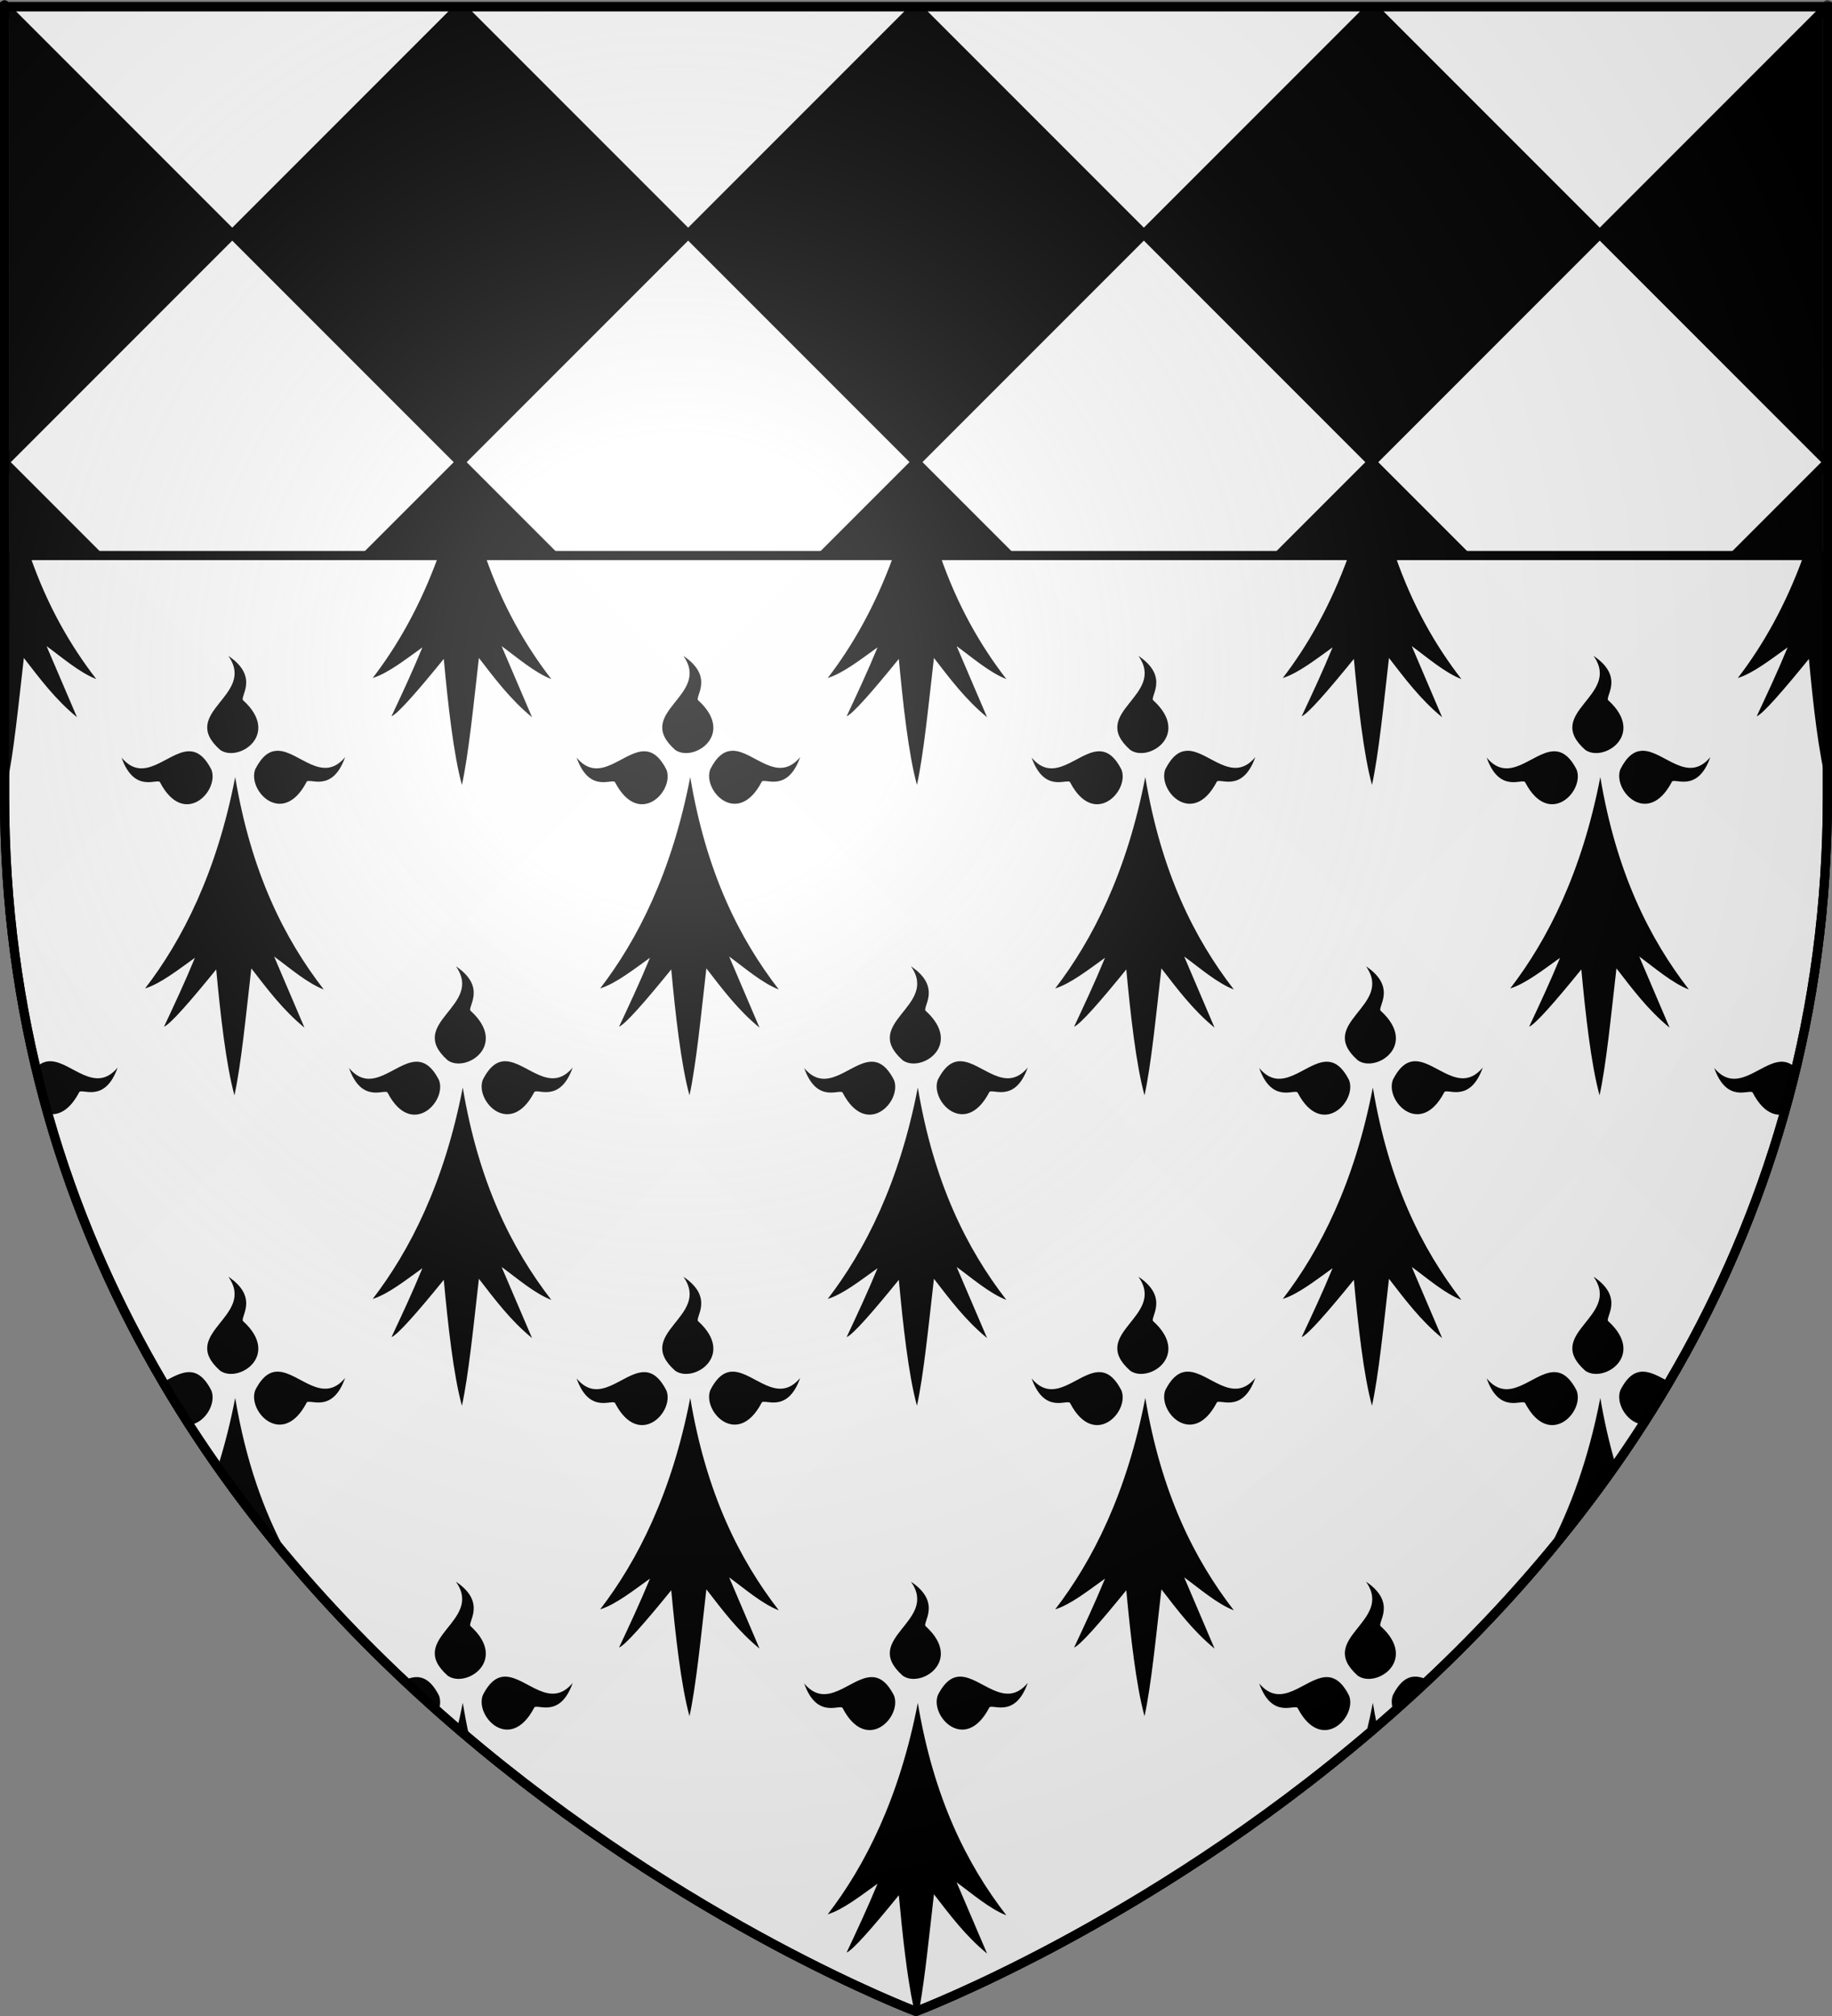 <?xml version="1.0" encoding="UTF-8" standalone="no"?>
<svg
   xmlns:dc="http://purl.org/dc/elements/1.1/"
   xmlns:cc="http://web.resource.org/cc/"
   xmlns:rdf="http://www.w3.org/1999/02/22-rdf-syntax-ns#"
   xmlns:svg="http://www.w3.org/2000/svg"
   xmlns="http://www.w3.org/2000/svg"
   xmlns:xlink="http://www.w3.org/1999/xlink"
   xmlns:sodipodi="http://sodipodi.sourceforge.net/DTD/sodipodi-0.dtd"
   xmlns:inkscape="http://www.inkscape.org/namespaces/inkscape"
   height="660"
   width="600.003"
   version="1.0"
   id="svg2"
   sodipodi:version="0.32"
   inkscape:version="0.45.1"
   sodipodi:docname="Blason ville fr Bonnevaux (Gard).svg"
   sodipodi:docbase="C:\Users\Jany\Documents\aaaOuiqui\Blasons\Blasons Gard"
   inkscape:export-filename="/Users/olivier/Desktop/Blason Rouge/Blason_Vide_3D.png"
   inkscape:export-xdpi="144"
   inkscape:export-ydpi="144"
   inkscape:output_extension="org.inkscape.output.svg.inkscape">
  <rect width="100%" height="100%" fill="#808080" stroke="none"/>
  <sodipodi:namedview
     inkscape:window-height="814"
     inkscape:window-width="1152"
     inkscape:pageshadow="2"
     inkscape:pageopacity="0.0"
     guidetolerance="10.0"
     gridtolerance="10.0"
     objecttolerance="10.0"
     borderopacity="1.0"
     bordercolor="#666666"
     pagecolor="#ffffff"
     id="base"
     showgrid="false"
     height="660px"
     inkscape:zoom="0.44547727"
     inkscape:cx="228.9482"
     inkscape:cy="412.373"
     inkscape:window-x="-8"
     inkscape:window-y="-8"
     inkscape:current-layer="layer3"
     showguides="true"
     inkscape:guide-bbox="true" />
  <desc
     id="desc4">Flag of Canton of Valais (Wallis)</desc>
  <defs
     id="defs6">
    <linearGradient
       id="linearGradient2893">
      <stop
         style="stop-color:white;stop-opacity:0.314;"
         offset="0"
         id="stop2895" />
      <stop
         id="stop2897"
         offset="0.19"
         style="stop-color:white;stop-opacity:0.251;" />
      <stop
         style="stop-color:#6b6b6b;stop-opacity:0.125;"
         offset="0.6"
         id="stop2901" />
      <stop
         style="stop-color:black;stop-opacity:0.125;"
         offset="1"
         id="stop2899" />
    </linearGradient>
    <radialGradient
       inkscape:collect="always"
       xlink:href="#linearGradient2893"
       id="radialGradient3163"
       gradientUnits="userSpaceOnUse"
       gradientTransform="matrix(1.353,0,0,1.349,-75.57,-85.747)"
       cx="221.445"
       cy="226.331"
       fx="221.445"
       fy="226.331"
       r="300" />
  </defs>
  <g
     inkscape:groupmode="layer"
     id="layer3"
     inkscape:label="Fond écu"
     style="display:inline"
     transform="translate(-2.06,1.2525328e-6)">
    <path
       id="path2855"
       style="fill:#000000;fill-opacity:1;fill-rule:evenodd;stroke:#313131;stroke-width:3;stroke-linecap:butt;stroke-linejoin:miter;stroke-miterlimit:4;stroke-dasharray:none;stroke-opacity:1"
       d="M 302.06,658.5 C 302.06,658.5 600.56,546.18 600.56,260.728 C 600.56,-24.723 600.56,2.176 600.56,2.176 L 3.56,2.176 L 3.56,260.728 C 3.56,546.18 302.06,658.5 302.06,658.5 z "
       sodipodi:nodetypes="cccccc" />
    <path
       style="fill:#ffffff;fill-opacity:1;fill-rule:evenodd;stroke:#000000;stroke-width:3;stroke-linecap:butt;stroke-linejoin:miter;stroke-miterlimit:4;stroke-dasharray:none;stroke-opacity:1;display:inline"
       d="M 3.656,2.188 L 78.125,76.656 L 152.594,2.188 L 3.656,2.188 z M 78.125,76.656 L 3.562,151.219 L 3.562,151.406 L 78.125,225.969 L 152.781,151.312 L 78.125,76.656 z M 152.781,151.312 L 227.406,225.938 L 302.062,151.281 L 227.438,76.656 L 152.781,151.312 z M 227.438,76.656 L 301.906,2.188 L 152.969,2.188 L 227.438,76.656 z M 302.062,151.281 L 376.719,225.938 L 451.344,151.312 L 376.688,76.656 L 302.062,151.281 z M 376.688,76.656 L 451.156,2.188 L 302.219,2.188 L 376.688,76.656 z M 451.344,151.312 L 526,225.969 L 600.562,151.406 C 600.562,151.347 600.562,151.278 600.562,151.219 L 526,76.656 L 451.344,151.312 z M 526,76.656 L 600.469,2.188 L 451.531,2.188 L 526,76.656 z M 526,225.969 L 451.375,300.594 L 526,375.25 L 598.312,302.938 C 598.462,301.547 598.615,300.15 598.75,298.75 L 526,225.969 z M 526,375.25 L 451.375,449.875 L 509.5,508 C 531.607,481.441 551.695,451.034 567.344,416.562 L 526,375.25 z M 451.375,449.875 L 376.719,375.25 L 302.062,449.906 L 376.688,524.562 L 451.375,449.875 z M 376.688,524.562 L 302.062,599.188 L 342.594,639.719 C 366.861,627.096 399.503,607.843 433.406,581.281 L 376.688,524.562 z M 302.062,599.188 L 227.406,524.562 L 170.719,581.25 C 204.628,607.818 237.26,627.094 261.531,639.719 L 302.062,599.188 z M 227.406,524.562 L 302.062,449.906 L 227.406,375.25 L 152.75,449.906 L 227.406,524.562 z M 152.75,449.906 L 78.094,375.25 L 36.781,416.562 C 52.433,451.042 72.512,481.468 94.625,508.031 L 152.75,449.906 z M 78.094,375.25 L 152.75,300.594 L 78.125,225.969 L 5.375,298.719 C 5.512,300.14 5.661,301.557 5.812,302.969 L 78.094,375.25 z M 152.75,300.594 L 227.406,375.25 L 302.062,300.594 L 227.406,225.938 L 152.75,300.594 z M 302.062,300.594 L 376.719,375.25 L 451.375,300.594 L 376.719,225.938 L 302.062,300.594 z "
       id="path7180" />
    <path
       style="fill:#ffffff;fill-opacity:0.996;fill-rule:evenodd;stroke:#000000;stroke-width:3;stroke-linecap:butt;stroke-linejoin:miter;stroke-miterlimit:4;stroke-dasharray:none;stroke-opacity:1;display:inline"
       d="M 1.5,181.875 L 1.5,260.719 C 1.5,546.17 300,658.5 300,658.5 C 300,658.5 598.5,546.17 598.5,260.719 C 598.5,173.665 598.5,220.45 598.5,181.875 L 1.5,181.875 z "
       id="path3188"
       transform="translate(2.06,-1.2525328e-6)" />
    <path
       style="fill:#000000;fill-opacity:1;fill-rule:evenodd;stroke:none;stroke-width:3;stroke-linecap:butt;stroke-linejoin:miter;stroke-miterlimit:4;stroke-dasharray:none;stroke-opacity:1;display:inline"
       d="M 1.5 181.875 L 1.5 253.969 C 1.743 255.018 1.991 256.03 2.25 256.969 C 4.44 247.014 6.074 230.534 7.812 215.406 C 13.049 222.171 18.133 229.01 25.219 234.812 L 15.25 211.531 C 20.387 215.27 26.084 220.226 31.531 222.312 C 23.081 211.397 15.51 198.328 9.812 181.875 L 1.5 181.875 z M 143.625 181.875 C 137.645 198.437 130.069 211.556 122.062 221.969 C 127.141 220.383 132.824 215.882 138.344 211.938 C 134.968 220.123 131.594 227.277 128.219 234.5 C 130.234 233.722 136.657 226.414 145.344 215.719 C 146.706 230.423 148.53 246.999 151.281 256.969 C 153.471 247.014 155.106 230.534 156.844 215.406 C 162.081 222.171 167.164 229.01 174.25 234.812 L 164.281 211.531 C 169.418 215.27 175.115 220.226 180.562 222.312 C 172.112 211.397 164.563 198.328 158.875 181.875 L 143.625 181.875 z M 292.656 181.875 C 286.676 198.437 279.1 211.556 271.094 221.969 C 276.172 220.383 281.887 215.882 287.406 211.938 C 284.031 220.123 280.657 227.277 277.281 234.5 C 279.297 233.722 285.689 226.414 294.375 215.719 C 295.737 230.423 297.562 246.999 300.312 256.969 C 302.502 247.014 304.137 230.534 305.875 215.406 C 311.112 222.171 316.196 229.01 323.281 234.812 L 313.312 211.531 C 318.449 215.27 324.147 220.226 329.594 222.312 C 321.143 211.397 313.594 198.328 307.906 181.875 L 292.656 181.875 z M 441.688 181.875 C 435.708 198.437 428.132 211.556 420.125 221.969 C 425.203 220.383 430.918 215.882 436.438 211.938 C 433.062 220.123 429.688 227.277 426.312 234.5 C 428.328 233.722 434.72 226.414 443.406 215.719 C 444.768 230.423 446.593 246.999 449.344 256.969 C 451.534 247.014 453.168 230.534 454.906 215.406 C 460.143 222.171 465.227 229.01 472.312 234.812 L 462.375 211.531 C 467.512 215.27 473.178 220.226 478.625 222.312 C 470.174 211.397 462.626 198.328 456.938 181.875 L 441.688 181.875 z M 590.719 181.875 C 584.741 198.443 577.164 211.555 569.156 221.969 C 574.235 220.383 579.949 215.882 585.469 211.938 C 582.093 220.123 578.719 227.277 575.344 234.5 C 577.359 233.722 583.751 226.414 592.438 215.719 C 593.799 230.423 595.624 246.999 598.375 256.969 C 598.417 256.776 598.458 256.541 598.5 256.344 C 598.5 176.389 598.5 188.872 598.5 181.875 L 590.719 181.875 z M 74.781 214.719 C 84.059 227.822 58.107 233.098 72.094 245.5 C 78.059 249.711 91.96 240.547 79.719 229.344 C 78.137 228.385 85.266 221.746 74.781 214.719 z M 223.812 214.719 C 233.09 227.822 207.138 233.098 221.125 245.5 C 227.09 249.711 240.991 240.547 228.75 229.344 C 227.168 228.385 234.298 221.746 223.812 214.719 z M 372.844 214.719 C 382.121 227.822 356.17 233.098 370.156 245.5 C 376.121 249.711 390.022 240.547 377.781 229.344 C 376.2 228.385 383.329 221.746 372.844 214.719 z M 521.906 214.719 C 531.184 227.822 505.201 233.098 519.188 245.5 C 525.152 249.711 539.054 240.547 526.812 229.344 C 525.231 228.385 532.391 221.746 521.906 214.719 z M 91.031 245.781 C 90.808 245.777 90.596 245.793 90.375 245.812 C 88.014 246.019 85.739 247.616 83.594 251.844 C 80.946 258.821 92.539 270.939 100.375 256.062 C 100.929 254.247 108.729 260.057 113.031 247.875 C 105.574 256.798 97.94 245.907 91.031 245.781 z M 240.062 245.781 C 239.84 245.777 239.628 245.793 239.406 245.812 C 237.045 246.019 234.77 247.616 232.625 251.844 C 229.977 258.821 241.57 270.939 249.406 256.062 C 249.961 254.247 257.76 260.057 262.062 247.875 C 254.605 256.798 246.971 245.907 240.062 245.781 z M 389.094 245.781 C 388.871 245.777 388.659 245.793 388.438 245.812 C 386.076 246.019 383.801 247.616 381.656 251.844 C 379.009 258.821 390.601 270.939 398.438 256.062 C 398.992 254.247 406.822 260.057 411.125 247.875 C 403.668 256.798 396.004 245.907 389.094 245.781 z M 538.125 245.781 C 537.902 245.777 537.69 245.793 537.469 245.812 C 535.108 246.019 532.832 247.616 530.688 251.844 C 528.04 258.821 539.664 270.939 547.5 256.062 C 548.054 254.247 555.854 260.057 560.156 247.875 C 552.699 256.798 545.036 245.907 538.125 245.781 z M 61.594 245.969 C 54.743 246.317 47.19 256.858 39.812 248.031 C 44.115 260.213 51.914 254.403 52.469 256.219 C 60.305 271.095 71.898 258.977 69.25 252 C 66.837 247.244 64.274 245.832 61.594 245.969 z M 210.625 245.969 C 203.774 246.317 196.221 256.858 188.844 248.031 C 193.146 260.213 200.946 254.403 201.5 256.219 C 209.336 271.095 220.929 258.977 218.281 252 C 215.868 247.244 213.306 245.832 210.625 245.969 z M 359.656 245.969 C 352.806 246.317 345.252 256.858 337.875 248.031 C 342.178 260.213 349.977 254.403 350.531 256.219 C 358.367 271.095 369.96 258.977 367.312 252 C 364.9 247.244 362.337 245.832 359.656 245.969 z M 508.688 245.969 C 501.837 246.317 494.283 256.858 486.906 248.031 C 491.209 260.213 499.008 254.403 499.562 256.219 C 507.399 271.095 519.023 258.977 516.375 252 C 513.962 247.244 511.368 245.832 508.688 245.969 z M 77.031 254.406 C 70.999 285.621 59.748 307.705 47.531 323.594 C 52.61 322.008 58.324 317.507 63.844 313.562 C 60.468 321.748 57.094 328.902 53.719 336.125 C 55.734 335.347 62.126 328.071 70.812 317.375 C 72.174 332.079 74.031 348.624 76.781 358.594 C 78.971 348.639 80.574 332.159 82.312 317.031 C 87.549 323.796 92.633 330.635 99.719 336.438 L 89.781 313.156 C 94.918 316.895 100.584 321.851 106.031 323.938 C 93.116 307.256 82.246 285.624 77.031 254.406 z M 226.062 254.406 C 220.03 285.621 208.779 307.705 196.562 323.594 C 201.641 322.008 207.355 317.507 212.875 313.562 C 209.499 321.748 206.126 328.902 202.75 336.125 C 204.765 335.347 211.157 328.071 219.844 317.375 C 221.206 332.079 223.062 348.624 225.812 358.594 C 228.002 348.639 229.606 332.159 231.344 317.031 C 236.581 323.796 241.664 330.635 248.75 336.438 L 238.812 313.156 C 243.949 316.895 249.615 321.851 255.062 323.938 C 242.148 307.256 231.277 285.624 226.062 254.406 z M 375.094 254.406 C 369.061 285.621 357.81 307.705 345.594 323.594 C 350.672 322.008 356.387 317.507 361.906 313.562 C 358.531 321.748 355.157 328.902 351.781 336.125 C 353.797 335.347 360.189 328.071 368.875 317.375 C 370.237 332.079 372.093 348.624 374.844 358.594 C 377.034 348.639 378.637 332.159 380.375 317.031 C 385.612 323.796 390.696 330.635 397.781 336.438 L 387.844 313.156 C 392.98 316.895 398.647 321.851 404.094 323.938 C 391.179 307.256 380.308 285.624 375.094 254.406 z M 524.125 254.406 C 518.092 285.621 506.842 307.705 494.625 323.594 C 499.703 322.008 505.418 317.507 510.938 313.562 C 507.562 321.748 504.188 328.902 500.812 336.125 C 502.828 335.347 509.22 328.071 517.906 317.375 C 519.268 332.079 521.124 348.624 523.875 358.594 C 526.065 348.639 527.668 332.159 529.406 317.031 C 534.643 323.796 539.727 330.635 546.812 336.438 L 536.875 313.156 C 542.011 316.895 547.678 321.851 553.125 323.938 C 540.21 307.256 529.339 285.624 524.125 254.406 z M 149.312 316.344 C 158.59 329.447 132.638 334.723 146.625 347.125 C 152.59 351.336 166.46 342.204 154.219 331 C 152.637 330.041 159.798 323.371 149.312 316.344 z M 298.344 316.344 C 307.621 329.447 281.67 334.723 295.656 347.125 C 301.621 351.336 315.491 342.204 303.25 331 C 301.668 330.041 308.829 323.371 298.344 316.344 z M 447.375 316.344 C 456.652 329.447 430.701 334.723 444.688 347.125 C 450.652 351.336 464.522 342.204 452.281 331 C 450.7 330.041 457.86 323.371 447.375 316.344 z M 591.25 334.781 C 589.853 336.944 589.028 339.19 589.781 341.688 C 590.281 339.397 590.79 337.1 591.25 334.781 z M 8.906 335.625 C 9.256 337.366 9.659 339.087 10.031 340.812 C 10.229 339.241 9.9 337.504 8.906 335.625 z M 16.156 347.438 C 14.735 347.502 13.315 348.058 11.969 349.344 C 13.217 354.531 14.554 359.646 16 364.688 C 19.143 365.213 22.804 363.517 25.875 357.688 C 26.429 355.872 34.229 361.682 38.531 349.5 C 31.154 358.327 23.601 347.786 16.75 347.438 C 16.546 347.427 16.359 347.428 16.156 347.438 z M 165.781 347.438 C 163.101 347.301 160.538 348.744 158.125 353.5 C 155.477 360.477 167.07 372.564 174.906 357.688 C 175.461 355.872 183.26 361.682 187.562 349.5 C 180.185 358.327 172.632 347.786 165.781 347.438 z M 314.812 347.438 C 312.132 347.301 309.569 348.744 307.156 353.5 C 304.509 360.477 316.101 372.564 323.938 357.688 C 324.492 355.872 332.291 361.682 336.594 349.5 C 329.217 358.327 321.663 347.786 314.812 347.438 z M 463.844 347.438 C 461.163 347.301 458.6 348.744 456.188 353.5 C 453.54 360.477 465.133 372.564 472.969 357.688 C 473.523 355.872 481.322 361.682 485.625 349.5 C 478.248 358.327 470.694 347.786 463.844 347.438 z M 136.094 347.594 C 129.243 347.942 121.69 358.483 114.312 349.656 C 118.615 361.838 126.446 356.028 127 357.844 C 134.836 372.72 146.429 360.602 143.781 353.625 C 141.368 348.869 138.774 347.457 136.094 347.594 z M 285.156 347.594 C 278.306 347.942 270.752 358.483 263.375 349.656 C 267.678 361.838 275.477 356.028 276.031 357.844 C 283.867 372.72 295.46 360.602 292.812 353.625 C 290.4 348.869 287.837 347.457 285.156 347.594 z M 434.188 347.594 C 427.337 347.942 419.783 358.483 412.406 349.656 C 416.709 361.838 424.508 356.028 425.062 357.844 C 432.899 372.72 444.491 360.602 441.844 353.625 C 439.431 348.869 436.868 347.457 434.188 347.594 z M 583.219 347.594 C 576.368 347.942 568.815 358.483 561.438 349.656 C 565.74 361.838 573.539 356.028 574.094 357.844 C 577.165 363.674 580.795 365.369 583.938 364.844 C 585.384 359.81 586.751 354.71 588 349.531 C 586.452 348.039 584.86 347.51 583.219 347.594 z M 151.562 356.031 C 145.53 387.246 134.279 409.362 122.062 425.25 C 127.141 423.664 132.824 419.132 138.344 415.188 C 134.968 423.373 131.594 430.527 128.219 437.75 C 130.234 436.972 136.657 429.696 145.344 419 C 146.706 433.704 148.53 450.249 151.281 460.219 C 153.471 450.264 155.106 433.784 156.844 418.656 C 162.081 425.421 167.164 432.26 174.25 438.062 L 164.281 414.781 C 169.418 418.52 175.115 423.476 180.562 425.562 C 167.647 408.881 156.777 387.249 151.562 356.031 z M 300.594 356.031 C 294.561 387.246 283.31 409.362 271.094 425.25 C 276.172 423.664 281.887 419.132 287.406 415.188 C 284.031 423.373 280.657 430.527 277.281 437.75 C 279.297 436.972 285.689 429.696 294.375 419 C 295.737 433.704 297.562 450.249 300.312 460.219 C 302.502 450.264 304.137 433.784 305.875 418.656 C 311.112 425.421 316.196 432.26 323.281 438.062 L 313.312 414.781 C 318.449 418.52 324.147 423.476 329.594 425.562 C 316.679 408.881 305.808 387.249 300.594 356.031 z M 449.625 356.031 C 443.592 387.246 432.342 409.362 420.125 425.25 C 425.203 423.664 430.918 419.132 436.438 415.188 C 433.062 423.373 429.688 430.527 426.312 437.75 C 428.328 436.972 434.72 429.696 443.406 419 C 444.768 433.704 446.593 450.249 449.344 460.219 C 451.534 450.264 453.168 433.784 454.906 418.656 C 460.143 425.421 465.227 432.26 472.312 438.062 L 462.375 414.781 C 467.512 418.52 473.178 423.476 478.625 425.562 C 465.71 408.881 454.839 387.249 449.625 356.031 z M 74.781 417.969 C 84.059 431.072 58.107 436.348 72.094 448.75 C 78.059 452.961 91.96 443.829 79.719 432.625 C 78.137 431.666 85.266 424.996 74.781 417.969 z M 223.812 417.969 C 233.09 431.072 207.138 436.348 221.125 448.75 C 227.09 452.961 240.991 443.829 228.75 432.625 C 227.168 431.666 234.298 424.996 223.812 417.969 z M 372.844 417.969 C 382.121 431.072 356.17 436.348 370.156 448.75 C 376.121 452.961 390.022 443.829 377.781 432.625 C 376.2 431.666 383.329 424.996 372.844 417.969 z M 521.906 417.969 C 531.184 431.072 505.201 436.348 519.188 448.75 C 525.152 452.961 539.054 443.829 526.812 432.625 C 525.231 431.666 532.391 424.996 521.906 417.969 z M 91.25 449.062 C 88.569 448.926 86.007 450.369 83.594 455.125 C 80.946 462.102 92.539 474.189 100.375 459.312 C 100.929 457.497 108.729 463.307 113.031 451.125 C 105.654 459.952 98.101 449.411 91.25 449.062 z M 240.312 449.062 C 237.632 448.926 235.038 450.369 232.625 455.125 C 229.977 462.102 241.57 474.189 249.406 459.312 C 249.961 457.497 257.76 463.307 262.062 451.125 C 254.685 459.952 247.163 449.411 240.312 449.062 z M 389.344 449.062 C 386.663 448.926 384.069 450.369 381.656 455.125 C 379.009 462.102 390.601 474.189 398.438 459.312 C 398.992 457.497 406.822 463.307 411.125 451.125 C 403.748 459.952 396.194 449.411 389.344 449.062 z M 538.375 449.062 C 535.694 448.926 533.1 450.369 530.688 455.125 C 529.098 459.313 532.655 465.343 537.438 466.281 C 540.434 461.66 543.347 456.931 546.188 452.125 C 543.518 450.708 540.898 449.191 538.375 449.062 z M 61.594 449.219 C 59.104 449.345 56.508 450.818 53.875 452.219 C 56.724 457.037 59.65 461.774 62.656 466.406 C 62.659 466.411 62.684 466.401 62.688 466.406 C 67.39 465.369 70.822 459.424 69.25 455.281 C 66.837 450.525 64.274 449.082 61.594 449.219 z M 210.625 449.219 C 203.774 449.567 196.221 460.108 188.844 451.281 C 193.146 463.463 200.946 457.653 201.5 459.469 C 209.336 474.345 220.929 462.258 218.281 455.281 C 215.868 450.525 213.306 449.082 210.625 449.219 z M 359.656 449.219 C 352.806 449.567 345.252 460.108 337.875 451.281 C 342.178 463.463 349.977 457.653 350.531 459.469 C 358.367 474.345 369.96 462.258 367.312 455.281 C 364.9 450.525 362.337 449.082 359.656 449.219 z M 508.688 449.219 C 501.837 449.567 494.283 460.108 486.906 451.281 C 491.209 463.463 499.008 457.653 499.562 459.469 C 507.399 474.345 519.023 462.258 516.375 455.281 C 513.962 450.525 511.368 449.082 508.688 449.219 z M 77.031 457.656 C 75.514 465.508 73.672 472.787 71.562 479.531 C 78.659 489.593 86.081 499.207 93.75 508.344 C 86.399 494.745 80.479 478.298 77.031 457.656 z M 226.062 457.656 C 220.03 488.871 208.779 510.987 196.562 526.875 C 201.641 525.289 207.355 520.757 212.875 516.812 C 209.499 524.998 206.126 532.152 202.75 539.375 C 204.765 538.597 211.157 531.321 219.844 520.625 C 221.206 535.329 223.062 551.874 225.812 561.844 C 228.002 551.889 229.606 535.44 231.344 520.312 C 236.581 527.077 241.664 533.916 248.75 539.719 L 238.812 516.406 C 243.949 520.145 249.615 525.101 255.062 527.188 C 242.148 510.506 231.277 488.874 226.062 457.656 z M 375.094 457.656 C 369.061 488.871 357.81 510.987 345.594 526.875 C 350.672 525.289 356.387 520.757 361.906 516.812 C 358.531 524.998 355.157 532.152 351.781 539.375 C 353.797 538.597 360.189 531.321 368.875 520.625 C 370.237 535.329 372.093 551.874 374.844 561.844 C 377.034 551.889 378.637 535.44 380.375 520.312 C 385.612 527.077 390.696 533.916 397.781 539.719 L 387.844 516.406 C 392.98 520.145 398.647 525.101 404.094 527.188 C 391.179 510.506 380.308 488.874 375.094 457.656 z M 524.125 457.656 C 520.272 477.59 514.312 493.806 507.312 507.062 C 514.773 498.107 522.028 488.712 528.938 478.875 C 527.041 472.326 525.399 465.282 524.125 457.656 z M 149.312 517.812 C 158.59 530.916 132.638 536.192 146.625 548.594 C 152.59 552.805 166.46 543.672 154.219 532.469 C 152.637 531.51 159.798 524.84 149.312 517.812 z M 298.344 517.812 C 307.621 530.916 281.67 536.192 295.656 548.594 C 301.621 552.805 315.491 543.672 303.25 532.469 C 301.668 531.51 308.829 524.84 298.344 517.812 z M 447.375 517.812 C 456.652 530.916 430.701 536.192 444.688 548.594 C 450.652 552.805 464.522 543.672 452.281 532.469 C 450.7 531.51 457.86 524.84 447.375 517.812 z M 165.781 548.906 C 163.101 548.77 160.538 550.213 158.125 554.969 C 155.477 561.946 167.07 574.033 174.906 559.156 C 175.461 557.341 183.26 563.151 187.562 550.969 C 180.185 559.795 172.632 549.255 165.781 548.906 z M 314.812 548.906 C 312.132 548.77 309.569 550.213 307.156 554.969 C 304.509 561.946 316.101 574.033 323.938 559.156 C 324.492 557.341 332.291 563.151 336.594 550.969 C 329.217 559.795 321.663 549.255 314.812 548.906 z M 463.844 548.906 C 461.163 548.77 458.6 550.213 456.188 554.969 C 455.654 556.373 455.713 557.973 456.188 559.531 C 459.799 556.335 463.408 553.053 467 549.688 C 465.933 549.269 464.882 548.959 463.844 548.906 z M 136.094 549.062 C 135.109 549.113 134.136 549.398 133.125 549.781 C 136.68 553.11 140.239 556.369 143.812 559.531 C 144.243 558.023 144.296 556.482 143.781 555.125 C 141.368 550.369 138.774 548.926 136.094 549.062 z M 285.156 549.062 C 278.306 549.411 270.752 559.952 263.375 551.125 C 267.678 563.307 275.477 557.497 276.031 559.312 C 283.867 574.189 295.46 562.102 292.812 555.125 C 290.4 550.369 287.837 548.926 285.156 549.062 z M 434.188 549.062 C 427.337 549.411 419.783 559.952 412.406 551.125 C 416.709 563.307 424.508 557.497 425.062 559.312 C 432.899 574.189 444.491 562.102 441.844 555.125 C 439.431 550.369 436.868 548.926 434.188 549.062 z M 151.562 557.5 C 151.075 560.024 150.522 562.469 149.969 564.875 C 151.17 565.905 152.362 566.926 153.562 567.938 C 152.815 564.582 152.164 561.104 151.562 557.5 z M 300.594 557.5 C 294.561 588.715 283.31 610.83 271.094 626.719 C 276.172 625.133 281.887 620.632 287.406 616.688 C 284.031 624.873 280.657 631.996 277.281 639.219 C 279.297 638.441 285.689 631.164 294.375 620.469 C 295.544 633.095 297.039 647.078 299.188 657.094 C 299.321 657.145 300 657.406 300 657.406 C 300 657.406 300.932 657.029 301.25 656.906 C 302.99 646.923 304.391 633.069 305.875 620.156 C 311.112 626.921 316.196 633.76 323.281 639.562 L 313.312 616.25 C 318.449 619.989 324.147 624.945 329.594 627.031 C 316.679 610.35 305.808 588.718 300.594 557.5 z M 449.625 557.5 C 448.993 560.772 448.305 563.925 447.562 567 C 448.662 566.068 449.744 565.103 450.844 564.156 C 450.406 561.986 450.004 559.77 449.625 557.5 z "
       id="path17948"
       transform="translate(2.06,-1.2525328e-6)" />
  </g>
  <g
     inkscape:groupmode="layer"
     id="layer4"
     inkscape:label="Meubles"
     sodipodi:insensitive="true"
     transform="translate(-2.06,1.2525328e-6)" />
  <g
     inkscape:groupmode="layer"
     id="layer2"
     inkscape:label="Reflet final"
     transform="translate(-2.06,1.2525328e-6)"
     sodipodi:insensitive="true">
    <path
       sodipodi:nodetypes="cccccc"
       d="M 302.06,658.5 C 302.06,658.5 600.56,546.18 600.56,260.728 C 600.56,-24.723 600.56,2.176 600.56,2.176 L 3.56,2.176 L 3.56,260.728 C 3.56,546.18 302.06,658.5 302.06,658.5 z "
       style="opacity:1;fill:url(#radialGradient3163);fill-opacity:1;fill-rule:evenodd;stroke:none;stroke-width:1px;stroke-linecap:butt;stroke-linejoin:miter;stroke-opacity:1"
       id="path2875"
       inkscape:export-xdpi="144"
       inkscape:export-ydpi="144" />
  </g>
  <g
     inkscape:groupmode="layer"
     id="layer1"
     inkscape:label="Contour final"
     transform="translate(-2.06,1.2525328e-6)"
     sodipodi:insensitive="true">
    <path
       sodipodi:nodetypes="cccccc"
       d="M 302.06,658.5 C 302.06,658.5 3.56,546.18 3.56,260.728 C 3.56,-24.723 3.56,2.176 3.56,2.176 L 600.559,2.176 L 600.559,260.728 C 600.559,546.18 302.06,658.5 302.06,658.5 z "
       style="opacity:1;fill:none;fill-opacity:1;fill-rule:evenodd;stroke:#000000;stroke-width:3;stroke-linecap:butt;stroke-linejoin:miter;stroke-miterlimit:4;stroke-dasharray:none;stroke-opacity:1"
       id="path1411"
       inkscape:export-xdpi="144"
       inkscape:export-ydpi="144" />
  </g>
</svg>
